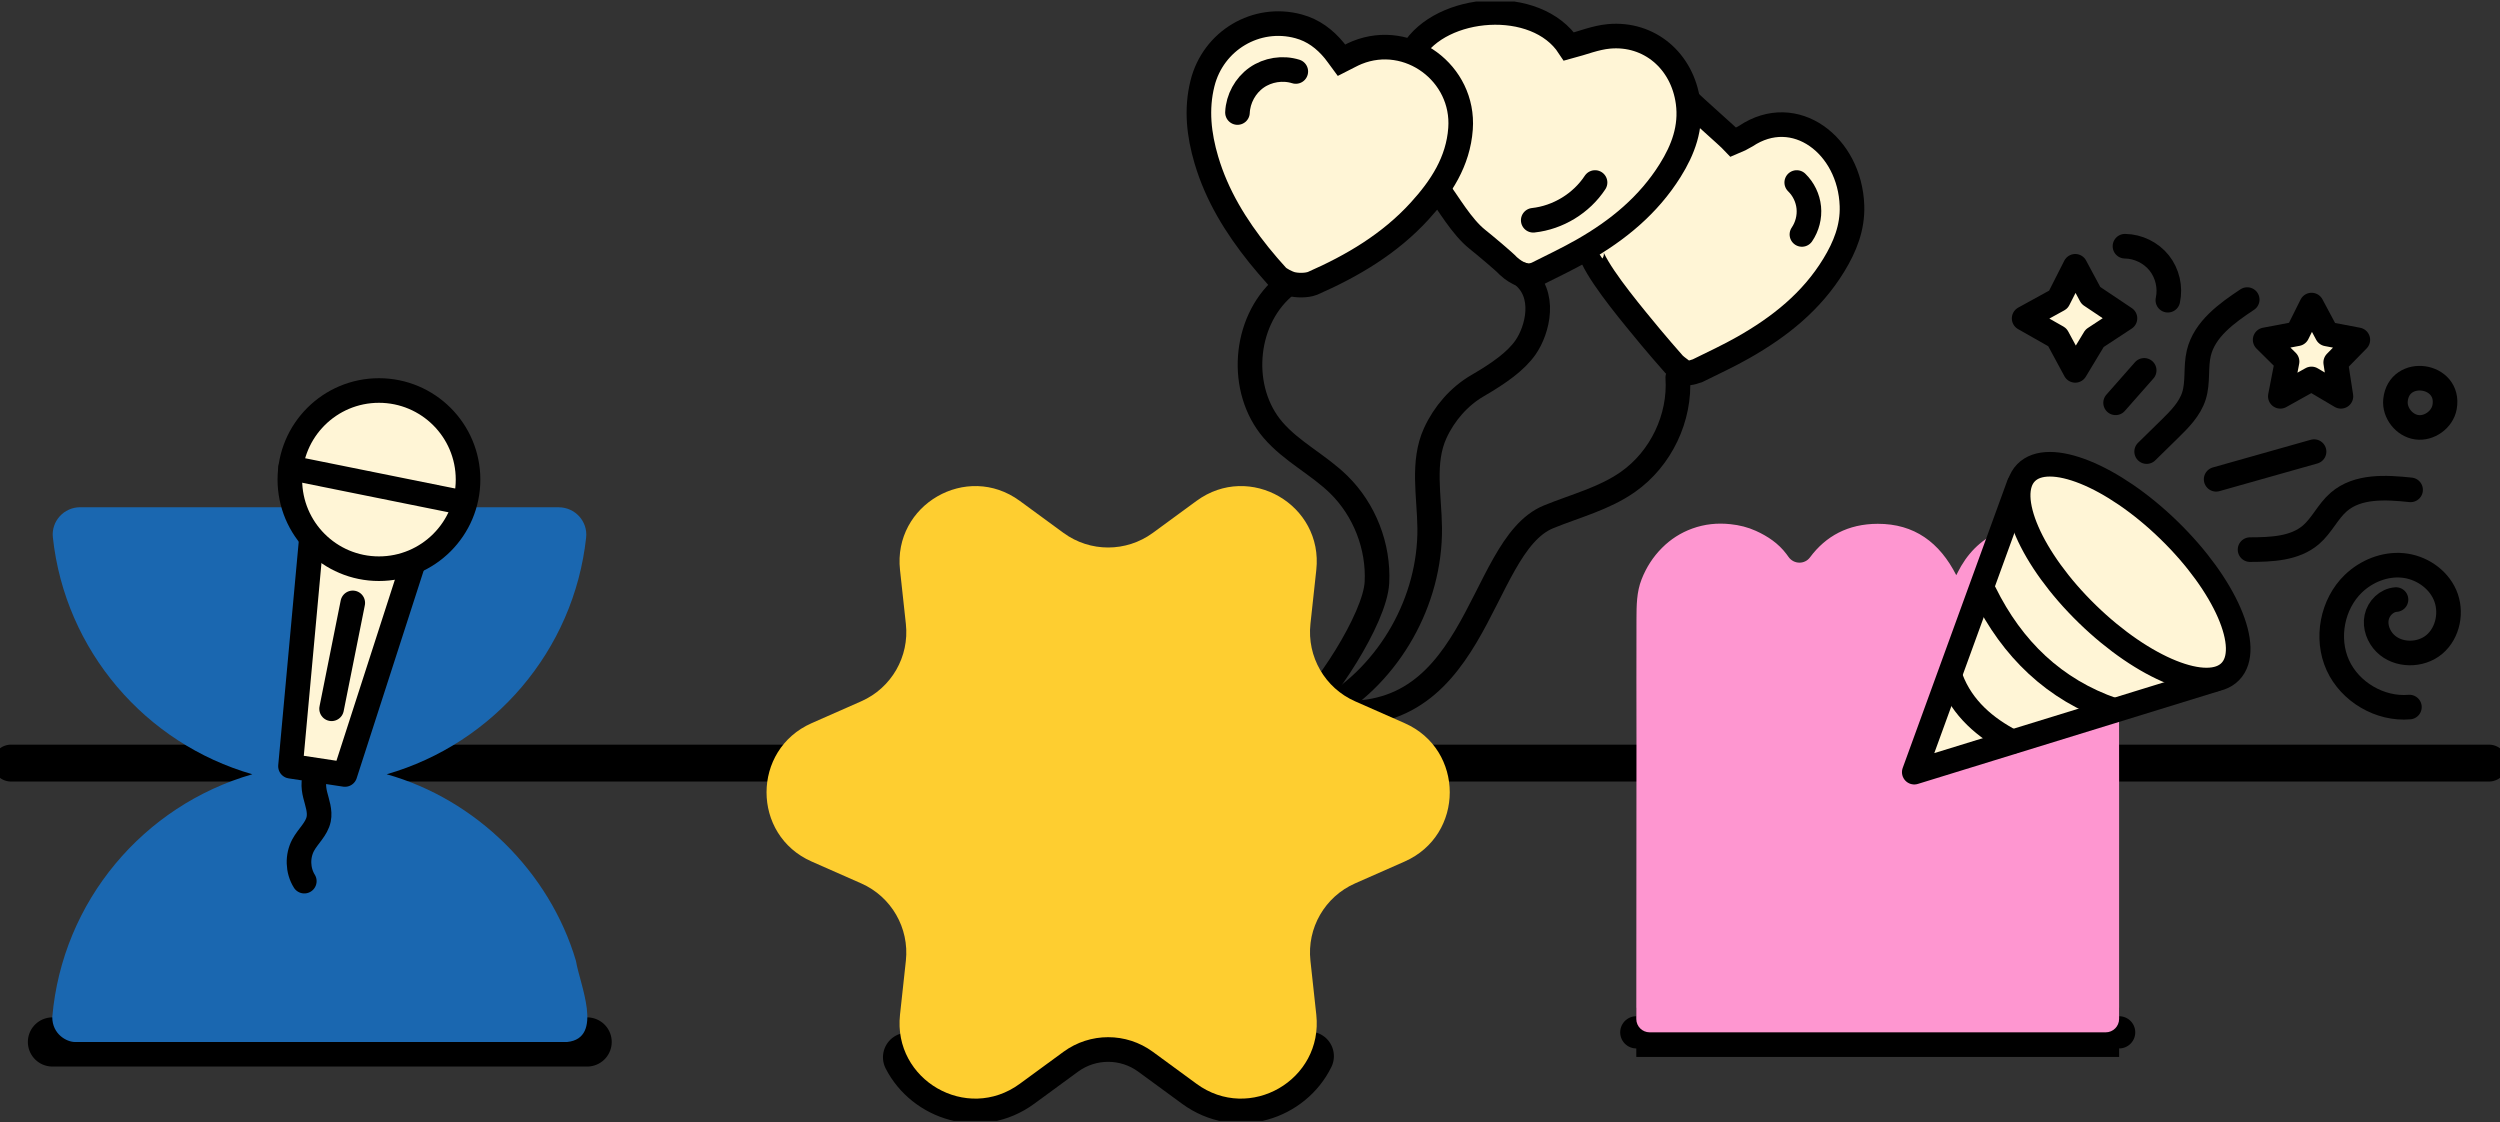 <svg width="813" height="365" viewBox="0 0 813 365" fill="none" xmlns="http://www.w3.org/2000/svg">
<rect x="0" y="0" width="813" height="365" fill="#333333" stroke="none"/>
<g clip-path="url(#clip0_1272_91)">
<path d="M3.579 248.156H809.406" stroke="black" stroke-width="12" stroke-miterlimit="10" stroke-linecap="round"/>
<path d="M532.126 335.715H689.144" stroke="black" stroke-width="10.48" stroke-miterlimit="10" stroke-linecap="round"/>
<path d="M532.126 335.715H689.144" stroke="black" stroke-width="16" stroke-miterlimit="10"/>
<path d="M536.473 335.714C534.073 335.714 532.126 333.78 532.126 331.379C532.167 301.581 532.167 270.507 532.181 240.832C532.181 227.634 532.126 214.436 532.181 201.238C532.208 196.889 532.208 192.526 533.868 188.342C535.39 184.5 537.53 181.139 540.464 178.19C543.303 175.336 546.595 173.237 550.311 171.892C554.316 170.438 558.472 169.999 562.764 170.466C565.658 170.767 568.401 171.453 571.007 172.633C574.861 174.376 578.33 176.708 580.909 180.124C581.169 180.467 581.416 180.796 581.649 181.139C583.336 183.526 586.861 183.609 588.603 181.263C593.746 174.334 600.987 170.37 610.614 170.342C622.56 170.315 630.761 176.406 636.178 187.052C636.727 186.023 637.221 185.008 637.783 184.048C641.129 178.368 645.847 174.389 652.046 172.016C655.9 170.548 659.85 170.054 663.868 170.342C668.353 170.658 672.522 172.057 676.403 174.527C681.917 178.039 685.674 182.868 687.786 188.918C688.733 191.634 689.089 194.57 689.089 197.451C689.158 242.711 689.13 268.394 689.13 313.86V331.365C689.13 333.766 687.183 335.714 684.783 335.714H536.473Z" fill="#FE96D0"/>
<path d="M656.572 157.527L622.519 251.107L720.084 221.034L656.572 157.527Z" fill="#FFF5D6" stroke="black" stroke-width="8" stroke-linecap="round" stroke-linejoin="round"/>
<path d="M725.306 218.382C732.63 210.848 723.693 190.271 705.345 172.422C686.996 154.573 666.184 146.211 658.86 153.745C651.536 161.279 660.473 181.856 678.821 199.706C697.17 217.555 717.982 225.917 725.306 218.382Z" fill="#FFF5D6" stroke="black" stroke-width="8" stroke-linecap="round" stroke-linejoin="round"/>
<path d="M730.795 97.424C724.116 101.869 716.916 107.027 715.051 114.834C713.967 119.388 714.886 124.286 713.474 128.745C712.116 133.025 708.797 136.359 705.588 139.501C703.092 141.957 700.582 144.399 698.086 146.854" stroke="black" stroke-width="8" stroke-linecap="round" stroke-linejoin="round"/>
<path d="M691.036 80.068C695.315 80.123 699.525 82.181 702.186 85.529C704.847 88.876 705.903 93.445 704.984 97.629" stroke="black" stroke-width="8" stroke-linecap="round" stroke-linejoin="round"/>
<path d="M731.714 178.738C738.653 178.711 746.238 178.45 751.518 173.923C755.07 170.877 757.031 166.295 760.569 163.236C766.727 157.912 775.834 158.448 783.925 159.298" stroke="black" stroke-width="8" stroke-linecap="round" stroke-linejoin="round"/>
<path d="M779.181 194.982C776.122 195.187 773.503 197.78 772.885 200.785C772.268 203.789 773.475 207 775.642 209.181C779.798 213.338 787.19 213.352 791.674 209.552C796.159 205.751 797.462 198.85 795.117 193.473C792.772 188.081 787.19 184.404 781.334 183.869C775.478 183.334 769.553 185.735 765.315 189.809C758.417 196.463 756.291 207.59 760.254 216.315C764.218 225.041 773.996 230.762 783.542 229.938" stroke="black" stroke-width="8" stroke-linecap="round" stroke-linejoin="round"/>
<path d="M687.992 130.993L697.291 120.443" stroke="black" stroke-width="8" stroke-linecap="round" stroke-linejoin="round"/>
<path d="M720.688 155.867C731.303 152.863 741.918 149.872 752.533 146.867" stroke="black" stroke-width="8" stroke-linecap="round" stroke-linejoin="round"/>
<path d="M794.98 132.379C794.253 136.44 789.988 139.513 785.914 138.937C781.841 138.361 778.591 134.232 779.016 130.129C780.141 119.168 796.927 121.541 794.98 132.379Z" stroke="black" stroke-width="8" stroke-linecap="round" stroke-linejoin="round"/>
<path d="M736.761 110.649L736.624 110.512L747.075 108.536L751.724 99.207L756.743 108.605L766.769 110.512L759.568 117.865L761.269 128.882L751.696 123.229L741.561 128.882L743.756 117.577C742.329 116.164 740.903 114.751 739.477 113.338L736.775 110.663L736.761 110.649Z" fill="#FFF5D6" stroke="black" stroke-width="8" stroke-linecap="round" stroke-linejoin="round"/>
<path d="M674.867 86.6L669.381 97.424L658.245 103.543L669.052 109.675L674.867 120.445L681.162 110.005L691.037 103.515L679.955 96.093L674.867 86.6Z" fill="#FFF5D6" stroke="black" stroke-width="8" stroke-linecap="round" stroke-linejoin="round"/>
<path d="M645.367 192.785C654.35 211.032 668.065 224.34 687.293 230.938" stroke="black" stroke-width="8" stroke-linecap="round" stroke-linejoin="round"/>
<path d="M634.437 220.664C638.085 230.391 645.737 236.784 654.295 241.216" stroke="black" stroke-width="8" stroke-linecap="round" stroke-linejoin="round"/>
<path d="M518.905 80.782C517.492 81.715 517.259 82.456 518 84.033C521.497 91.401 531.618 103.35 536.789 109.634C539.202 112.556 541.726 115.409 544.428 118.51C544.976 119.018 545.703 119.566 546.293 120.005L546.855 120.431C547.321 120.787 548.254 121.377 549.269 121.281C549.982 121.213 551.148 120.897 552.039 120.554C557.306 117.961 562.229 115.67 566.906 113.009C578.728 106.314 589.178 98.013 596.365 86.201C599.972 80.288 602.509 74.032 602.262 66.898C601.604 47.225 583.679 33.588 567.742 44.261C567.441 44.467 563.998 46.264 563.806 46.333C561.722 44.11 551.038 34.877 548.844 32.545" fill="#FFF5D6"/>
<path d="M518.905 80.782C517.492 81.715 517.259 82.456 518 84.033C521.497 91.401 531.618 103.35 536.789 109.634C539.202 112.556 541.726 115.409 544.428 118.51C544.976 119.018 545.703 119.566 546.293 120.005L546.855 120.431C547.321 120.787 548.254 121.377 549.269 121.281C549.982 121.213 551.148 120.897 552.039 120.554C557.306 117.961 562.229 115.67 566.906 113.009C578.728 106.314 589.178 98.013 596.365 86.201C599.972 80.288 602.509 74.032 602.262 66.898C601.604 47.225 583.679 33.588 567.742 44.261C567.441 44.467 563.998 46.264 563.806 46.333C561.722 44.11 551.038 34.877 548.844 32.545" stroke="black" stroke-width="8" stroke-miterlimit="10"/>
<path d="M467.516 61.424C471 66.061 475.279 73.703 480.449 77.833C482.589 79.534 489.254 85.09 490.557 86.544C491.86 87.752 493.588 88.863 494.877 89.261C496.207 89.672 497.73 89.919 499.746 89.082C504.902 86.503 509.936 84.102 514.749 81.358C526.146 74.869 536.103 66.692 543.139 55.429C547.363 48.693 550.051 41.477 548.954 33.3C547.143 19.827 536.377 10.622 523.211 11.829C518.891 12.227 514.695 13.956 510.237 15.136C499.526 -1.218 468.504 1.526 459.411 16.768" fill="#FFF5D6"/>
<path d="M467.516 61.424C471 66.061 475.279 73.703 480.449 77.833C482.589 79.534 489.254 85.09 490.557 86.544C491.86 87.752 493.588 88.863 494.877 89.261C496.207 89.672 497.73 89.919 499.746 89.082C504.902 86.503 509.936 84.102 514.749 81.358C526.146 74.869 536.103 66.692 543.139 55.429C547.363 48.693 550.051 41.477 548.954 33.3C547.143 19.827 536.377 10.622 523.211 11.829C518.891 12.227 514.695 13.956 510.237 15.136C499.526 -1.218 468.504 1.526 459.411 16.768" stroke="black" stroke-width="8" stroke-miterlimit="10"/>
<path d="M415.209 89.714C416.183 90.811 418.747 92.005 419.789 92.307C421.668 92.856 424.823 92.924 426.852 92.142C439.881 86.421 451.964 79.26 461.66 68.641C468.627 61.013 474.195 52.576 474.963 41.861C476.266 23.793 458.053 10.375 441.363 17.084C439.621 17.784 437.989 18.744 436.261 19.608C435.438 18.497 434.725 17.441 433.929 16.467C430.83 12.694 427.086 9.854 422.299 8.564C408.612 4.846 394.527 13.133 391.044 27.127C388.945 35.523 389.892 43.85 392.319 52.054C395.734 63.606 401.933 73.635 409.394 82.937C411.232 85.228 413.206 87.478 415.209 89.755H415.223L415.209 89.714Z" fill="#FFF5D6" stroke="black" stroke-width="8" stroke-miterlimit="10"/>
<path d="M421.394 23.244C417.129 21.913 412.274 22.682 408.626 25.247C404.978 27.813 402.619 32.134 402.427 36.593" stroke="black" stroke-width="8" stroke-miterlimit="10" stroke-linecap="round"/>
<path d="M518.713 59.353C514.256 66.131 506.672 70.754 498.607 71.632" stroke="black" stroke-width="8" stroke-miterlimit="10" stroke-linecap="round"/>
<path d="M417.225 93.541C404.36 104.859 402.811 126.783 413.961 139.802C420.009 146.868 428.731 151.08 435.369 157.583C443.749 165.8 448.384 177.709 447.781 189.425C447.177 201.155 430.446 226.769 421.271 234.095" stroke="black" stroke-width="8" stroke-miterlimit="10" stroke-linecap="round"/>
<path d="M494.877 89.26C503.078 95.475 500.061 107.328 496.07 113.022C492.998 117.412 487.636 121.281 480.49 125.424C474.483 128.908 469.628 134.533 466.735 140.858C462.414 150.324 464.828 161.3 464.938 171.699C465.185 195.392 451.991 218.77 431.57 230.774" stroke="black" stroke-width="8" stroke-miterlimit="10" stroke-linecap="round"/>
<path d="M545.607 122.789C546.499 135.864 540.135 149.185 529.41 156.717C521.703 162.136 512.336 164.509 503.613 168.063C479.75 177.803 481.245 241.077 427.141 230.787" stroke="black" stroke-width="8" stroke-miterlimit="10" stroke-linecap="round"/>
<path d="M584.296 59.353C586.504 61.494 587.917 64.43 588.218 67.489C588.52 70.549 587.711 73.704 585.983 76.242" stroke="black" stroke-width="8" stroke-miterlimit="10" stroke-linecap="round"/>
<path d="M425.783 343.465C419.501 356.279 402.331 362.151 389.124 352.479L374.888 342.052C366.248 335.727 354.508 335.727 345.854 342.052L331.618 352.479C318.548 362.055 301.57 356.389 295.138 343.822" stroke="black" stroke-width="16" stroke-miterlimit="10" stroke-linecap="round"/>
<path d="M374.888 173.304L389.123 162.878C406.363 150.256 430.377 164.126 428.059 185.363L426.153 202.91C425.001 213.557 430.871 223.736 440.663 228.058L456.805 235.178C476.348 243.794 476.348 271.534 456.805 280.164L440.663 287.284C430.857 291.606 424.987 301.785 426.153 312.431L428.059 329.978C430.363 351.216 406.349 365.086 389.123 352.464L374.888 342.038C366.247 335.713 354.508 335.713 345.854 342.038L331.618 352.464C314.379 365.086 290.365 351.216 292.683 329.978L294.589 312.431C295.741 301.785 289.871 291.606 280.079 287.284L263.937 280.164C244.393 271.548 244.393 243.808 263.937 235.178L280.079 228.058C289.885 223.736 295.755 213.557 294.589 202.91L292.683 185.363C290.378 164.126 314.393 150.256 331.618 162.878L345.854 173.304C354.494 179.629 366.234 179.629 374.888 173.304Z" fill="#FECE30"/>
<path d="M17.058 338.846H190.934" stroke="black" stroke-width="16" stroke-miterlimit="10" stroke-linecap="round"/>
<path d="M181.669 164.953H26.076C20.803 164.953 16.618 169.506 17.191 174.748C21.171 211.609 47.326 241.802 82.057 251.789C46.724 261.936 20.26 293.025 17 330.753C17 336.362 21.714 338.859 24.372 338.859H184.429C196.516 337.625 188.453 319.856 187.293 312.454C178.746 283.539 154.779 259.939 125.746 251.789C160.463 241.817 186.618 211.638 190.612 174.807C191.185 169.535 186.985 164.968 181.669 164.968V164.953Z" fill="#1A67B0"/>
<path d="M134.293 183.339L112.177 251.861L94.466 249.174L101.28 174.865" fill="#FFF5D6"/>
<path d="M134.293 183.339L112.177 251.861L94.466 249.174L101.28 174.865" stroke="black" stroke-width="8" stroke-linecap="round" stroke-linejoin="round"/>
<path d="M123.234 184.941C139.236 184.941 152.209 171.969 152.209 155.967C152.209 139.965 139.236 126.992 123.234 126.992C107.232 126.992 94.26 139.965 94.26 155.967C94.26 171.969 107.232 184.941 123.234 184.941Z" fill="#FFF5D6" stroke="black" stroke-width="8" stroke-linecap="round" stroke-linejoin="round"/>
<path d="M107.832 230.496L114.72 196.059" stroke="black" stroke-width="8" stroke-linecap="round" stroke-linejoin="round"/>
<path d="M103.515 250.85C101.679 252.817 101.855 255.901 102.502 258.501C103.148 261.1 104.176 263.773 103.632 266.402C102.972 269.618 100.167 271.909 98.61 274.787C96.657 278.4 96.789 283.055 98.962 286.55" stroke="black" stroke-width="8" stroke-linecap="round" stroke-linejoin="round"/>
<path d="M148.992 163.148L94.523 152.148" stroke="black" stroke-width="8" stroke-linecap="round" stroke-linejoin="round"/>
</g>
<defs>
<clipPath id="clip0_1272_91">
<rect width="813" height="364" fill="white" transform="translate(0 0.496)"/>
</clipPath>
</defs>
</svg>
